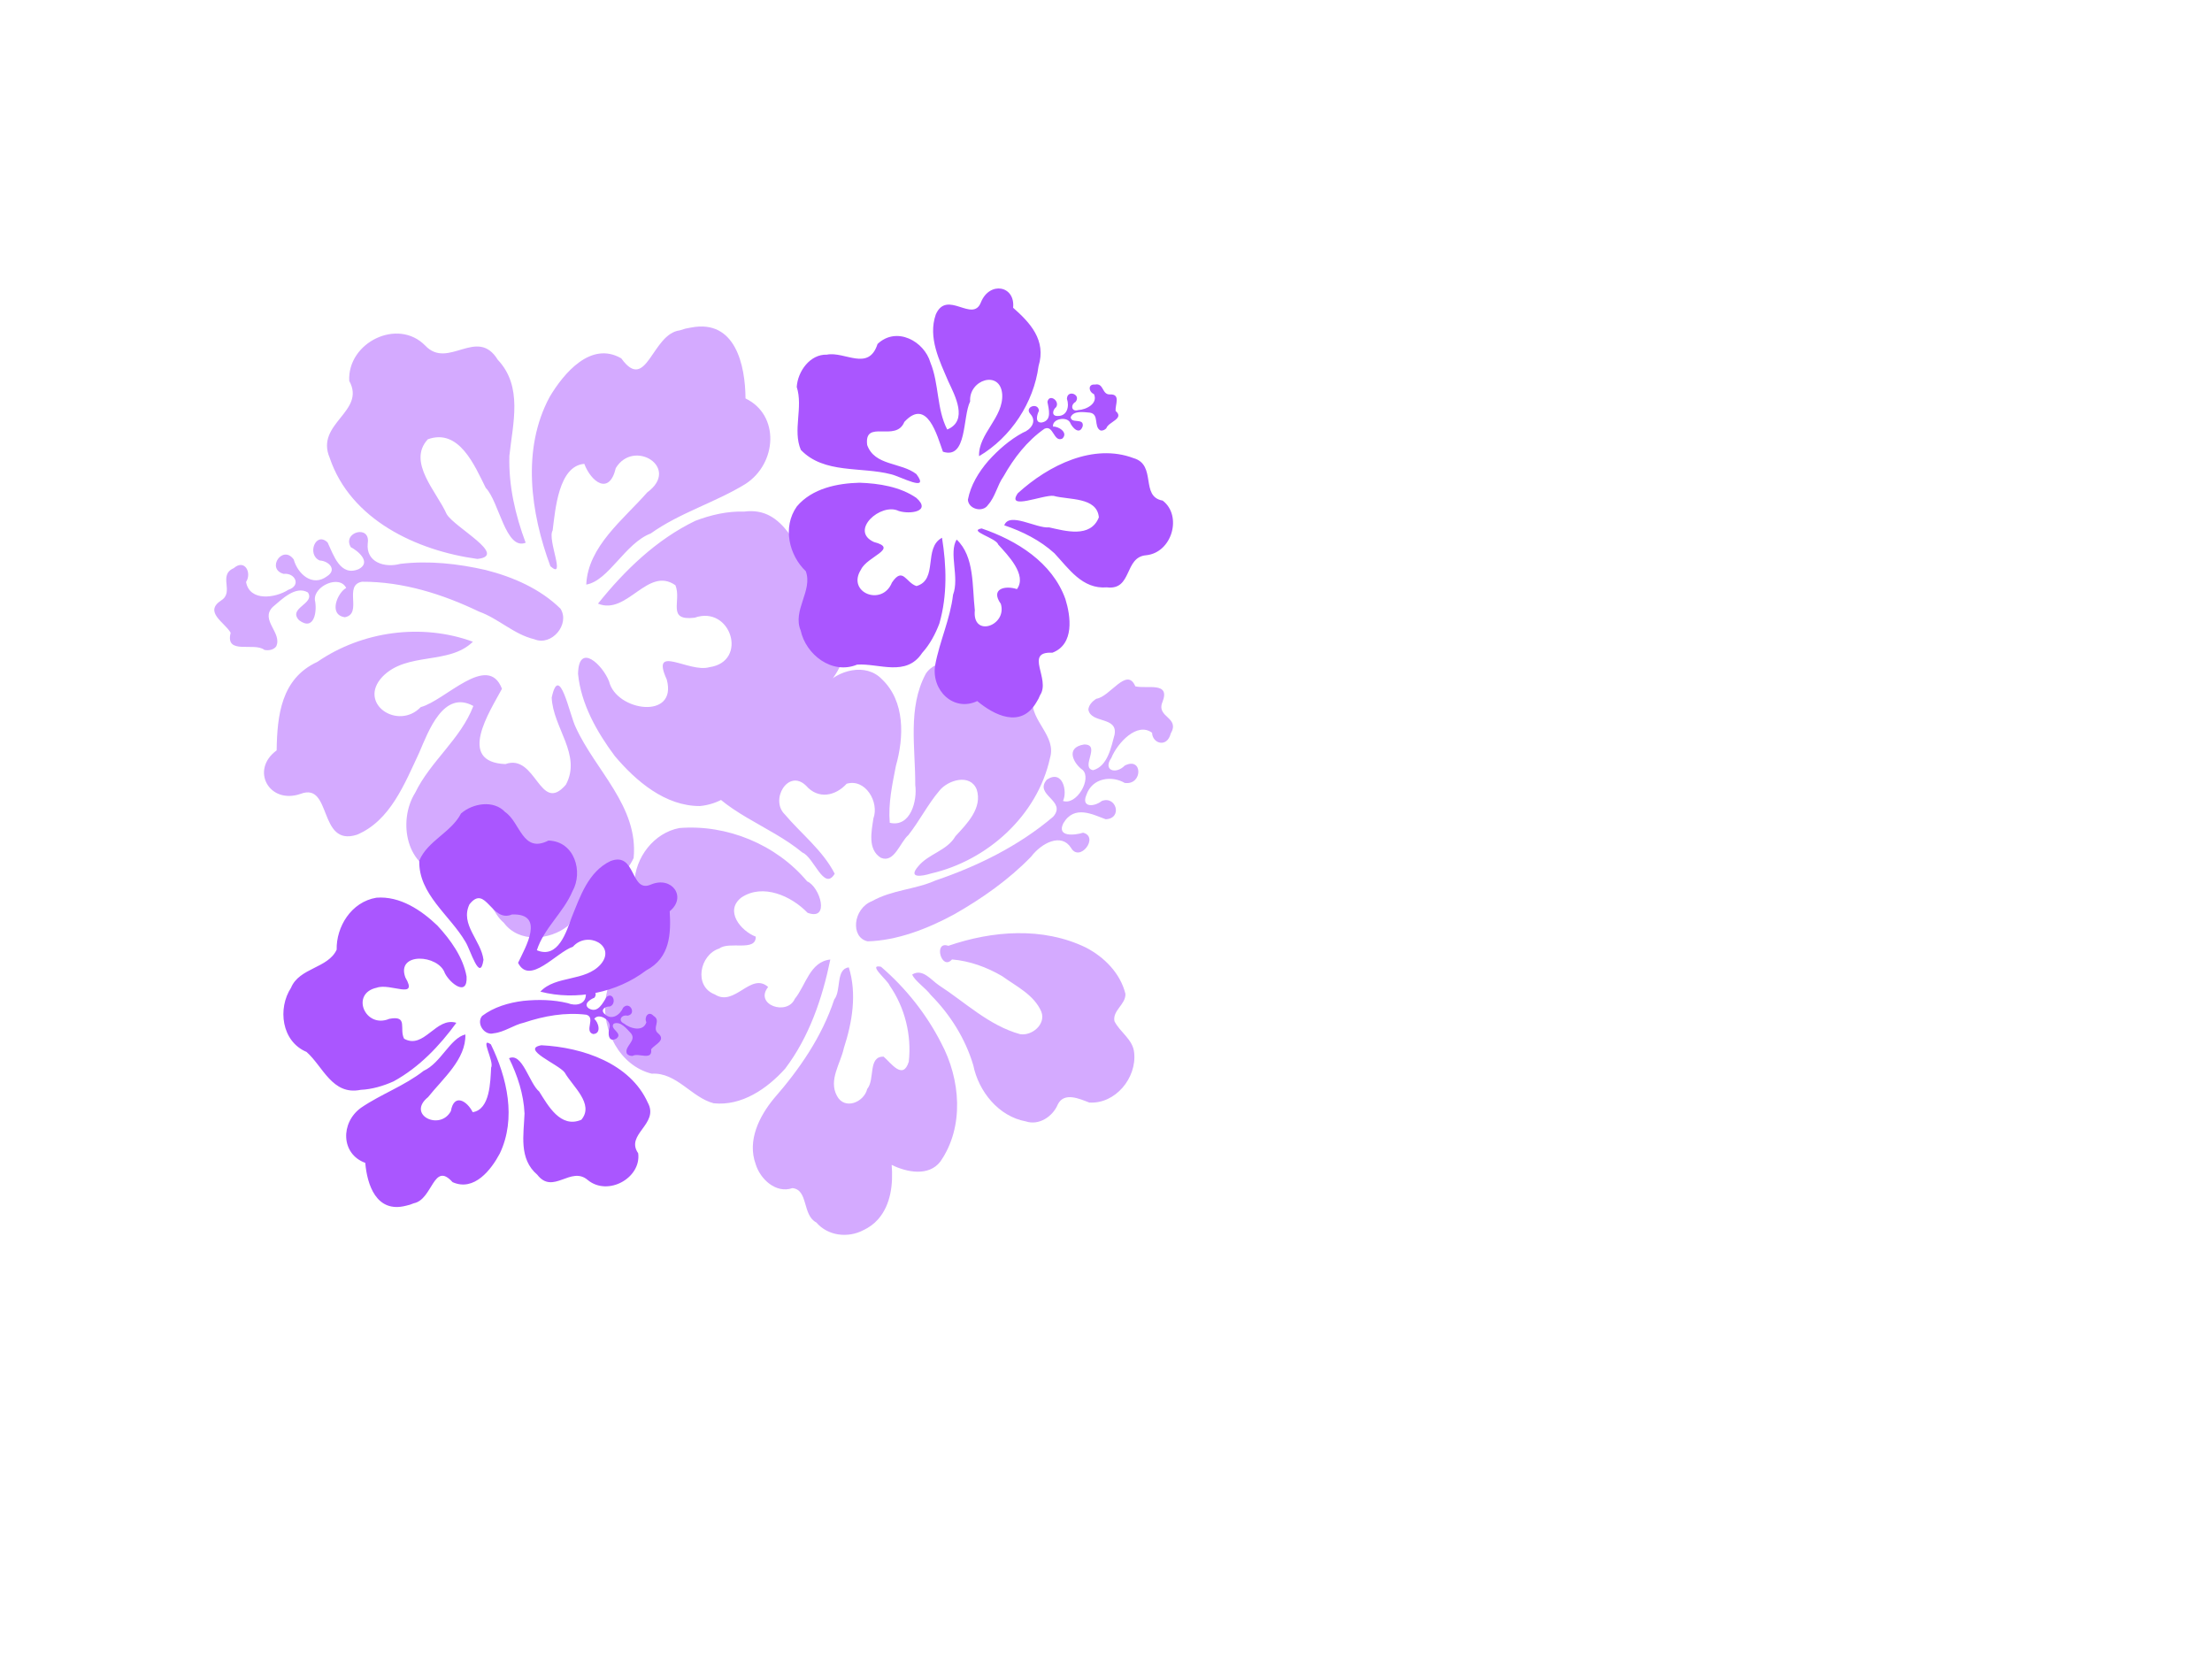 <?xml version="1.0"?><svg width="640" height="480" xmlns="http://www.w3.org/2000/svg">
 <title>hibiscus</title>
 <g>
  <title>Layer 1</title>
  <path id="path7490" fill="#d4aaff" d="m76.498,188.039c-2.98,-2.343 -11.424,1.607 -9.758,-4.96c-1.711,-3.003 -7.884,-6.01 -2.723,-9.372c3.869,-2.463 -1.045,-7.268 3.622,-9.33c3.2,-2.768 5.275,1.396 3.552,4.005c1.04,5.752 8.509,4.661 12.246,2.255c3.768,-1.203 1.957,-4.977 -1.374,-4.597c-5.13,-1.429 -0.287,-8.561 2.912,-4.185c1.17,4.228 5.427,8.062 9.674,4.858c2.963,-1.913 0.458,-4.415 -2.146,-4.546c-3.797,-1.622 -1.205,-8.562 2.283,-5.22c1.717,3.626 3.678,10.026 9.054,7.689c3.66,-1.982 -0.229,-5.227 -2.34,-6.322c-2.58,-4.349 5.734,-6.647 4.905,-1.165c-0.606,5.563 4.893,7.216 9.407,5.994c8.25,-0.995 16.655,-0.065 24.724,1.779c7.92,2.006 15.781,5.443 21.632,11.187c2.831,4.483 -2.543,10.946 -7.562,8.848c-5.931,-1.404 -10.35,-5.985 -16.025,-8.009c-10.522,-5.06 -22.025,-8.674 -33.825,-8.637c-5.526,0.989 0.29,9.258 -4.971,10.273c-4.917,-0.719 -2.068,-7.181 0.375,-8.467c-1.898,-3.923 -9.437,-0.573 -9.053,3.491c0.705,3.146 -0.137,9.145 -4.559,5.857c-3.424,-3.565 4.738,-4.745 2.535,-8.054c-3.553,-2.071 -7.568,2.015 -10.165,4.201c-3.795,3.802 2.883,7.482 0.978,11.448c-0.808,1.007 -2.186,1.212 -3.397,0.979l0,0z"/>
  <path id="path7488" fill="#d4aaff" d="m145.77,266.991c-6.038,-5.107 -5.865,-19.207 -17.227,-14.181c-10.97,-1.274 -13.594,-15.191 -8.414,-23.447c4.43,-9.156 13.156,-15.499 16.827,-25.102c-8.637,-4.753 -13.013,7.338 -15.674,13.528c-4.199,8.921 -8.366,19.733 -18.059,23.74c-11.197,3.529 -7.138,-15.263 -16.203,-11.858c-9.145,3.216 -14.708,-6.926 -6.98,-12.56c0.16,-10.053 1.274,-20.772 11.769,-25.605c12.966,-8.922 30.237,-11.257 45.017,-5.835c-6.947,6.831 -19.103,2.802 -26.186,10.14c-7.266,7.742 4.51,15.629 11.1,8.774c7.065,-1.873 19.412,-15.92 23.494,-5.299c-3.547,6.626 -13.167,21.179 0.986,21.79c8.942,-3.211 9.934,14.743 17.496,5.973c4.683,-8.648 -3.745,-16.499 -4.09,-25.226c2.23,-10.308 5.138,4.954 6.945,8.589c5.649,12.467 18.222,22.93 16.759,37.847c-4.01,8.532 -14.294,11.471 -19.015,19.634c-5.265,4.182 -14.144,5.012 -18.545,-0.902l0,0zm-7.642,-105.273c-17.483,-2.376 -36.668,-11.267 -42.738,-29.256c-4.261,-9.988 10.602,-13.331 5.655,-22.253c-0.572,-11.129 14.091,-18.352 22.013,-10.196c6.618,7.012 14.994,-5.619 20.96,4.072c7.341,7.773 4.347,18.426 3.365,27.776c-0.262,8.613 1.702,17.154 4.707,25.173c-5.784,2.277 -7.66,-11.902 -11.554,-15.89c-3.221,-6.459 -7.72,-17.301 -16.753,-14.046c-6.071,6.585 2.624,15.217 5.454,21.659c2.323,3.892 17.888,11.998 8.891,12.961l0,0l0,0zm63.062,-11.036c-11.237,5.413 -20.418,14.293 -28.172,23.966c8.423,3.517 14.374,-10.962 22.407,-5.316c1.852,4.591 -2.649,10.373 5.558,9.389c10.506,-3.716 15.604,12.691 4.265,14.319c-5.921,1.722 -17.146,-6.989 -12.331,3.574c3.171,11.747 -14.608,9.207 -16.691,0.54c-1.886,-4.821 -8.813,-11.451 -8.978,-2.183c0.839,8.698 5.46,16.837 10.609,23.745c6.16,7.317 14.667,14.544 24.656,14.496c10.696,-1.013 17.778,-11.639 18.3,-21.817c4.233,-8.092 16.237,-6.735 20.359,-15.451c6.305,-8.74 5.75,-23.574 -4.436,-29.147c-6.432,-7.036 -9.348,-20.374 -21.457,-18.775c-4.82,-0.159 -9.602,0.953 -14.089,2.66l0,0zm-4.506,-55.098c-8.105,0.996 -9.575,18.284 -16.924,8.106c-8.777,-5.105 -16.661,4.293 -20.736,11.162c-8.133,15.117 -5.504,33.554 0.226,48.984c4.659,4.129 -0.974,-7.79 0.642,-10.333c0.796,-6.259 1.759,-18.691 9.161,-19.295c1.978,5.201 7.209,9.264 9.114,1.22c5.224,-8.6 18.828,-0.098 9.095,7.042c-6.859,7.837 -17.146,15.596 -17.642,26.672c6.52,-1.138 11.192,-11.936 18.659,-14.795c8.468,-6.038 18.633,-8.936 27.401,-14.316c9.2,-5.96 9.973,-19.974 0.023,-24.746c-0.073,-9.618 -2.908,-22.953 -15.69,-20.528l-1.692,0.322l-1.637,0.505l0,0l0,0z"/>
  <path id="path6656" fill="#d4aaff" transform="rotate(62.979 246.896,265.612) " d="m169.029,251.84c3.249,-5.091 10.99,-4.023 14.167,-9.19c-2.213,-5.624 -0.579,-13.827 5.896,-15.791c8.784,-3.109 17.903,1.943 24.191,7.79c4.338,3.395 8.683,6.959 13.854,9.054c3.978,-4.69 -2.016,-10.021 -6.393,-11.537c-9.526,-4.927 -20.887,-8.123 -27.273,-17.322c-2.808,-4.697 1.131,-13.024 7.211,-11.175c5.929,0.207 3.816,-7.281 2.045,-10.198c0.137,-6.225 8.526,-8.286 11.357,-2.795c5.32,3.412 12.598,-1.451 17.451,3.235c13.183,10.837 18.18,29.67 14.089,45.864c-0.454,2.687 -1.75,6.693 -3.519,2.319c-1.91,-4.315 -0.213,-9.473 -2.876,-13.566c-1.693,-4.568 -3.67,-10.72 -9.263,-11.613c-5.015,-0.45 -6.228,6.166 -4.562,9.815c2.006,4.784 5.142,9.034 7.328,13.756c0.803,3.198 5.496,7.406 2.247,10.121c-3.913,2.357 -8.017,-1.063 -11.118,-3.262c-3.411,-3.691 -11.414,-3.215 -12.452,2.339c1.675,4.45 0.409,9.415 -4.864,10.725c-6.782,2.317 -1.123,11.219 4.633,9.246c7.24,-1.699 14.262,-5.055 21.847,-5.066c3.239,5.113 -7.036,3.184 -9.689,5.538c-11.527,4.961 -20.671,15.381 -33.716,16.664c-6.199,0.658 -9.958,-5.271 -12.725,-9.82c-3.379,-4.445 -9.835,-6.651 -11.047,-12.587c-1.529,-4.268 -0.765,-9.786 3.181,-12.544l0,0zm97.516,-7.055c1.873,-13.314 7.485,-26.899 18.558,-35.256c4.854,-3.465 11.144,-5.482 17.102,-4.082c2.801,1.294 2.52,5.509 5.594,6.425c3.582,0.052 7.119,-2.385 10.72,-0.941c6.889,2.633 10.782,11.634 6.956,18.121c-2.21,1.993 -6.107,5.046 -3.669,8.345c2.464,2.889 3.049,7.668 0.173,10.498c-4.848,6.35 -13.901,8.236 -21.397,6.148c-7.875,-1.449 -16.051,-0.711 -23.651,1.716c-2.516,0.42 -5.764,2.292 -7.731,2.111c-0.324,-3.506 3.9,-4.155 6.287,-5.481c7.895,-4.557 16.995,-7.626 23.266,-14.493c2.051,-2.807 0.876,-7.995 -2.993,-8.425c-5.341,-0.353 -9.782,3.105 -14.284,5.398c-4.344,2.781 -8.224,6.376 -10.936,10.761c1.681,4.29 -7.381,2.349 -3.995,-0.845l0,0zm10.224,58.224c-5.01,-10.378 -13.244,-18.848 -22.201,-26.011c-2.137,5.574 3.443,9.7 5.467,14.325c3.452,4.233 -3.847,11.309 -6.56,5.312c-6.224,2.447 0.837,11.275 -5.084,14.716c-4.933,4.483 -12.257,-1.346 -11.253,-7.185c-0.669,-3.568 5.762,-9.018 1.736,-10.955c-3.479,3.141 -10.848,4.716 -11.984,-1.467c-0.86,-7.391 6.139,-13.04 12.64,-15.021c5.173,-4.746 -5.071,-6.636 -8.151,-4.022c-13.593,3.101 -25.303,13.195 -30.545,25.931c-2.105,7.185 1.773,15.3 8.312,18.83c4.518,4.341 13.554,1.143 16.076,7.989c1.502,5.874 4.838,11.007 9.839,14.548c7.498,5.27 19.22,5.251 25.457,-1.962c2.88,-6.6 11.318,-7.093 15.757,-12.058c4.466,-6.833 3.281,-15.754 0.494,-22.97l0,0zm51.037,-4.16c-2.078,-5.263 -7.173,-8.58 -12.247,-10.67c3.882,-2.87 7.939,-8.014 5.54,-12.988c-5.755,-10.78 -18.564,-16.03 -30.461,-15.79c-9.417,-0.001 -18.867,1.923 -27.548,5.49c-2.599,3.217 4.386,0.032 5.947,0.244c7.689,-1.062 15.771,0.834 22.187,5.081c4.075,3.968 -1.948,4.714 -4.615,5.813c-2.179,4.042 4.747,5.152 6.172,8.476c3.038,2.606 2.516,8.653 -2.199,8.707c-5.224,0.136 -7.851,-5.177 -11.409,-8.061c-5.529,-5.539 -12.221,-10.528 -20.152,-11.883c-1.313,3.66 4.988,4.906 6.376,7.983c7.977,8.065 13.421,18.163 17.588,28.572c2.663,6.117 7.307,12.423 14.495,13.31c4.499,0.813 10.335,-1.347 11.021,-6.308c2.503,-3.952 8.26,1.04 11.993,-1.654c5.061,-1.225 8.242,-6.126 8.176,-11.121c0.064,-1.767 -0.206,-3.554 -0.864,-5.202l0,0.001z"/>
  <path id="svg_1" fill="#aa56ff" transform="rotate(175.601 140,290) " d="m129.63,344.401c-4.158,-3.302 -4.039,-12.417 -11.862,-9.168c-7.553,-0.824 -9.359,-9.822 -5.793,-15.16c3.051,-5.919 9.059,-10.02 11.586,-16.229c-5.947,-3.073 -8.96,4.745 -10.792,8.747c-2.891,5.767 -5.76,12.757 -12.434,15.348c-7.709,2.282 -4.915,-9.868 -11.156,-7.666c-6.296,2.079 -10.127,-4.478 -4.806,-8.121c0.11,-6.499 0.877,-13.429 8.103,-16.554c8.928,-5.768 20.819,-7.278 30.995,-3.773c-4.783,4.417 -13.152,1.812 -18.029,6.556c-5.003,5.005 3.105,10.105 7.643,5.673c4.864,-1.211 13.365,-10.293 16.175,-3.426c-2.441,4.284 -9.065,13.693 0.68,14.088c6.156,-2.076 6.839,9.532 12.046,3.862c3.224,-5.592 -2.579,-10.668 -2.816,-16.31c1.535,-6.664 3.537,3.203 4.781,5.553c3.89,8.06 12.547,14.825 11.539,24.469c-2.761,5.517 -9.841,7.417 -13.092,12.695c-3.625,2.704 -9.738,3.24 -12.768,-0.584l0,0zm-5.262,-68.062c-12.037,-1.537 -25.246,-7.285 -29.426,-18.915c-2.934,-6.458 7.3,-8.619 3.894,-14.388c-0.394,-7.195 9.702,-11.865 15.156,-6.592c4.557,4.534 10.324,-3.633 14.431,2.633c5.054,5.025 2.993,11.913 2.317,17.958c-0.181,5.569 1.172,11.091 3.241,16.275c-3.982,1.472 -5.274,-7.695 -7.955,-10.273c-2.218,-4.176 -5.316,-11.186 -11.535,-9.082c-4.18,4.258 1.807,9.839 3.755,14.004c1.6,2.517 12.316,7.757 6.122,8.38l0,0l0,0l0,0zm43.419,-7.136c-7.736,3.5 -14.058,9.241 -19.397,15.496c5.8,2.273 9.897,-7.088 15.428,-3.437c1.275,2.968 -1.824,6.706 3.827,6.07c7.233,-2.402 10.743,8.205 2.936,9.258c-4.077,1.113 -11.805,-4.519 -8.49,2.31c2.184,7.595 -10.058,5.953 -11.492,0.35c-1.299,-3.117 -6.068,-7.404 -6.182,-1.412c0.578,5.624 3.76,10.886 7.305,15.352c4.242,4.731 10.098,9.403 16.976,9.372c7.364,-0.655 12.241,-7.525 12.6,-14.105c2.914,-5.232 11.179,-4.354 14.018,-9.99c4.341,-5.65 3.958,-15.242 -3.055,-18.844c-4.428,-4.549 -6.436,-13.173 -14.774,-12.139c-3.318,-0.103 -6.61,0.616 -9.7,1.719l0,0zm-3.102,-35.622c-5.581,0.644 -6.593,11.821 -11.652,5.24c-6.044,-3.3 -11.472,2.776 -14.278,7.217c-5.599,9.774 -3.789,21.694 0.156,31.67c3.208,2.669 -0.671,-5.036 0.442,-6.68c0.548,-4.047 1.211,-12.085 6.307,-12.476c1.362,3.363 4.964,5.99 6.275,0.789c3.597,-5.56 12.964,-0.063 6.262,4.553c-4.722,5.067 -11.805,10.083 -12.146,17.245c4.489,-0.736 7.705,-7.718 12.847,-9.566c5.83,-3.903 12.829,-5.777 18.866,-9.256c6.334,-3.853 6.866,-12.913 0.016,-15.999c-0.051,-6.219 -2.002,-14.84 -10.803,-13.272l-1.165,0.209l-1.127,0.326l0,0l0,0z"/>
  <path id="svg_2" fill="#aa56ff" stroke="#ffff00" stroke-width="0" transform="rotate(-172.999 165.5,294.5) " d="m146.754,285.712c-1.553,1.21 -5.953,-0.831 -5.085,2.563c-0.891,1.551 -4.108,3.105 -1.418,4.842c2.016,1.273 -0.545,3.755 1.887,4.82c1.667,1.431 2.749,-0.721 1.851,-2.069c0.542,-2.971 4.434,-2.408 6.38,-1.165c1.964,0.622 1.02,2.572 -0.716,2.375c-2.673,0.739 -0.149,4.423 1.518,2.163c0.61,-2.185 2.828,-4.166 5.04,-2.51c1.544,0.988 0.239,2.281 -1.118,2.348c-1.978,0.838 -0.628,4.424 1.19,2.697c0.894,-1.873 1.916,-5.179 4.717,-3.972c1.907,1.024 -0.119,2.701 -1.219,3.266c-1.344,2.247 2.987,3.434 2.556,0.602c-0.316,-2.874 2.549,-3.728 4.901,-3.097c4.299,0.514 8.678,0.034 12.882,-0.919c4.127,-1.036 8.223,-2.812 11.272,-5.78c1.475,-2.317 -1.325,-5.655 -3.94,-4.571c-3.09,0.725 -5.393,3.092 -8.35,4.138c-5.483,2.614 -11.476,4.481 -17.625,4.462c-2.879,-0.511 0.151,-4.784 -2.59,-5.308c-2.562,0.372 -1.077,3.711 0.196,4.375c-0.99,2.027 -4.917,0.296 -4.718,-1.804c0.368,-1.625 -0.071,-4.725 -2.375,-3.026c-1.784,1.842 2.469,2.452 1.321,4.161c-1.851,1.07 -3.943,-1.041 -5.297,-2.17c-1.977,-1.964 1.503,-3.866 0.51,-5.915c-0.421,-0.52 -1.139,-0.626 -1.77,-0.506z"/>
  <path id="svg_5" fill="#aa56ff" transform="rotate(130.387 273.954,145.761) " d="m263.583,200.163c-4.157,-3.302 -4.038,-12.418 -11.861,-9.168c-7.553,-0.824 -9.359,-9.822 -5.793,-15.16c3.05,-5.919 9.059,-10.021 11.586,-16.23c-5.947,-3.072 -8.96,4.745 -10.792,8.747c-2.891,5.767 -5.76,12.758 -12.434,15.348c-7.709,2.282 -4.915,-9.867 -11.156,-7.666c-6.296,2.079 -10.127,-4.478 -4.806,-8.12c0.111,-6.5 0.877,-13.43 8.103,-16.555c8.928,-5.768 20.819,-7.278 30.995,-3.773c-4.783,4.417 -13.152,1.812 -18.03,6.556c-5.002,5.006 3.106,10.105 7.643,5.673c4.864,-1.21 13.366,-10.293 16.176,-3.426c-2.442,4.284 -9.066,13.693 0.679,14.088c6.157,-2.076 6.84,9.532 12.046,3.862c3.225,-5.591 -2.578,-10.667 -2.815,-16.31c1.535,-6.664 3.537,3.203 4.781,5.553c3.89,8.061 12.547,14.826 11.539,24.47c-2.761,5.516 -9.842,7.416 -13.092,12.694c-3.625,2.704 -9.738,3.24 -12.769,-0.583l0,0zm-5.261,-68.063c-12.038,-1.536 -25.247,-7.284 -29.426,-18.915c-2.934,-6.458 7.299,-8.619 3.894,-14.387c-0.394,-7.195 9.702,-11.865 15.156,-6.592c4.556,4.534 10.324,-3.633 14.431,2.633c5.054,5.026 2.993,11.913 2.317,17.958c-0.181,5.569 1.172,11.091 3.241,16.276c-3.983,1.472 -5.275,-7.695 -7.955,-10.274c-2.218,-4.176 -5.316,-11.185 -11.535,-9.081c-4.18,4.258 1.806,9.839 3.755,14.003c1.6,2.517 12.316,7.758 6.122,8.38l0,0l0,0zm43.419,-7.135c-7.737,3.5 -14.058,9.241 -19.397,15.495c5.799,2.274 9.897,-7.088 15.428,-3.437c1.275,2.968 -1.824,6.706 3.827,6.07c7.233,-2.402 10.743,8.205 2.936,9.258c-4.077,1.113 -11.805,-4.519 -8.49,2.311c2.183,7.594 -10.058,5.953 -11.492,0.349c-1.299,-3.117 -6.068,-7.404 -6.182,-1.412c0.578,5.624 3.76,10.886 7.305,15.352c4.241,4.731 10.098,9.404 16.976,9.372c7.364,-0.655 12.241,-7.524 12.6,-14.105c2.914,-5.232 11.179,-4.354 14.018,-9.99c4.341,-5.65 3.958,-15.241 -3.055,-18.844c-4.428,-4.549 -6.436,-13.173 -14.774,-12.139c-3.318,-0.103 -6.61,0.616 -9.7,1.72l0,0zm-3.102,-35.623c-5.581,0.644 -6.593,11.821 -11.653,5.24c-6.043,-3.301 -11.471,2.776 -14.277,7.217c-5.6,9.773 -3.79,21.693 0.156,31.669c3.208,2.67 -0.671,-5.036 0.442,-6.68c0.548,-4.047 1.211,-12.085 6.307,-12.475c1.362,3.363 4.963,5.989 6.275,0.789c3.597,-5.561 12.964,-0.064 6.262,4.552c-4.722,5.067 -11.805,10.084 -12.146,17.245c4.489,-0.736 7.705,-7.717 12.847,-9.566c5.83,-3.903 12.829,-5.777 18.866,-9.255c6.334,-3.854 6.866,-12.914 0.015,-16c-0.05,-6.218 -2.001,-14.839 -10.802,-13.271l-1.166,0.208l-1.126,0.326l0,0l0,0z"/>
  <path id="svg_6" fill="#d4aaff" transform="rotate(49.79 296.5,240) " d="m280.983,199.746c2.138,-3.334 -1.466,-12.783 4.525,-10.918c2.74,-1.915 5.484,-8.822 8.55,-3.047c2.247,4.329 6.63,-1.17 8.511,4.053c2.526,3.58 -1.273,5.903 -3.653,3.974c-5.247,1.163 -4.252,9.521 -2.057,13.702c1.097,4.215 4.54,2.19 4.193,-1.538c1.304,-5.74 7.81,-0.321 3.818,3.258c-3.857,1.31 -7.354,6.073 -4.431,10.824c1.745,3.315 4.027,0.512 4.147,-2.401c1.479,-4.248 7.811,-1.349 4.761,2.554c-3.308,1.921 -9.145,4.115 -7.013,10.13c1.807,4.096 4.768,-0.256 5.766,-2.618c3.968,-2.886 6.064,6.415 1.063,5.488c-5.075,-0.678 -6.582,5.475 -5.468,10.525c0.908,9.231 0.059,18.636 -1.623,27.663c-1.829,8.862 -4.965,17.657 -10.205,24.203c-4.09,3.168 -9.985,-2.845 -8.071,-8.46c1.28,-6.636 5.459,-11.58 7.306,-17.93c4.616,-11.773 7.912,-24.644 7.878,-37.846c-0.902,-6.182 -8.445,0.324 -9.371,-5.562c0.656,-5.502 6.551,-2.314 7.724,0.42c3.579,-2.124 0.523,-10.559 -3.184,-10.13c-2.87,0.789 -8.343,-0.153 -5.344,-5.101c3.253,-3.831 4.329,5.302 7.348,2.837c1.889,-3.975 -1.839,-8.468 -3.833,-11.373c-3.468,-4.246 -6.825,3.225 -10.443,1.094c-0.918,-0.904 -1.106,-2.445 -0.894,-3.801z"/>
  <path id="svg_7" fill="#aa56ff" stroke="#ffff00" stroke-width="0" transform="rotate(144.856 299.707,127.52) " d="m280.961,118.732c-1.552,1.21 -5.952,-0.831 -5.084,2.562c-0.892,1.552 -4.108,3.106 -1.419,4.843c2.016,1.272 -0.545,3.755 1.888,4.82c1.667,1.431 2.748,-0.721 1.85,-2.069c0.542,-2.972 4.434,-2.408 6.381,-1.165c1.963,0.621 1.02,2.571 -0.716,2.375c-2.673,0.739 -0.15,4.423 1.517,2.162c0.61,-2.184 2.828,-4.165 5.041,-2.51c1.543,0.989 0.238,2.282 -1.118,2.349c-1.979,0.838 -0.629,4.424 1.189,2.697c0.895,-1.873 1.917,-5.18 4.717,-3.972c1.908,1.024 -0.119,2.7 -1.219,3.266c-1.344,2.247 2.988,3.434 2.556,0.602c-0.316,-2.875 2.55,-3.728 4.901,-3.097c4.299,0.514 8.679,0.033 12.883,-0.92c4.127,-1.035 8.223,-2.812 11.271,-5.779c1.475,-2.317 -1.325,-5.656 -3.939,-4.572c-3.091,0.725 -5.393,3.093 -8.351,4.138c-5.482,2.615 -11.476,4.482 -17.624,4.463c-2.879,-0.511 0.151,-4.784 -2.59,-5.308c-2.563,0.372 -1.078,3.71 0.195,4.375c-0.989,2.026 -4.917,0.296 -4.717,-1.804c0.367,-1.626 -0.071,-4.725 -2.376,-3.026c-1.784,1.842 2.469,2.451 1.321,4.161c-1.851,1.07 -3.943,-1.041 -5.296,-2.171c-1.977,-1.964 1.502,-3.865 0.51,-5.914c-0.421,-0.521 -1.139,-0.627 -1.771,-0.506z"/>
 </g>
</svg>